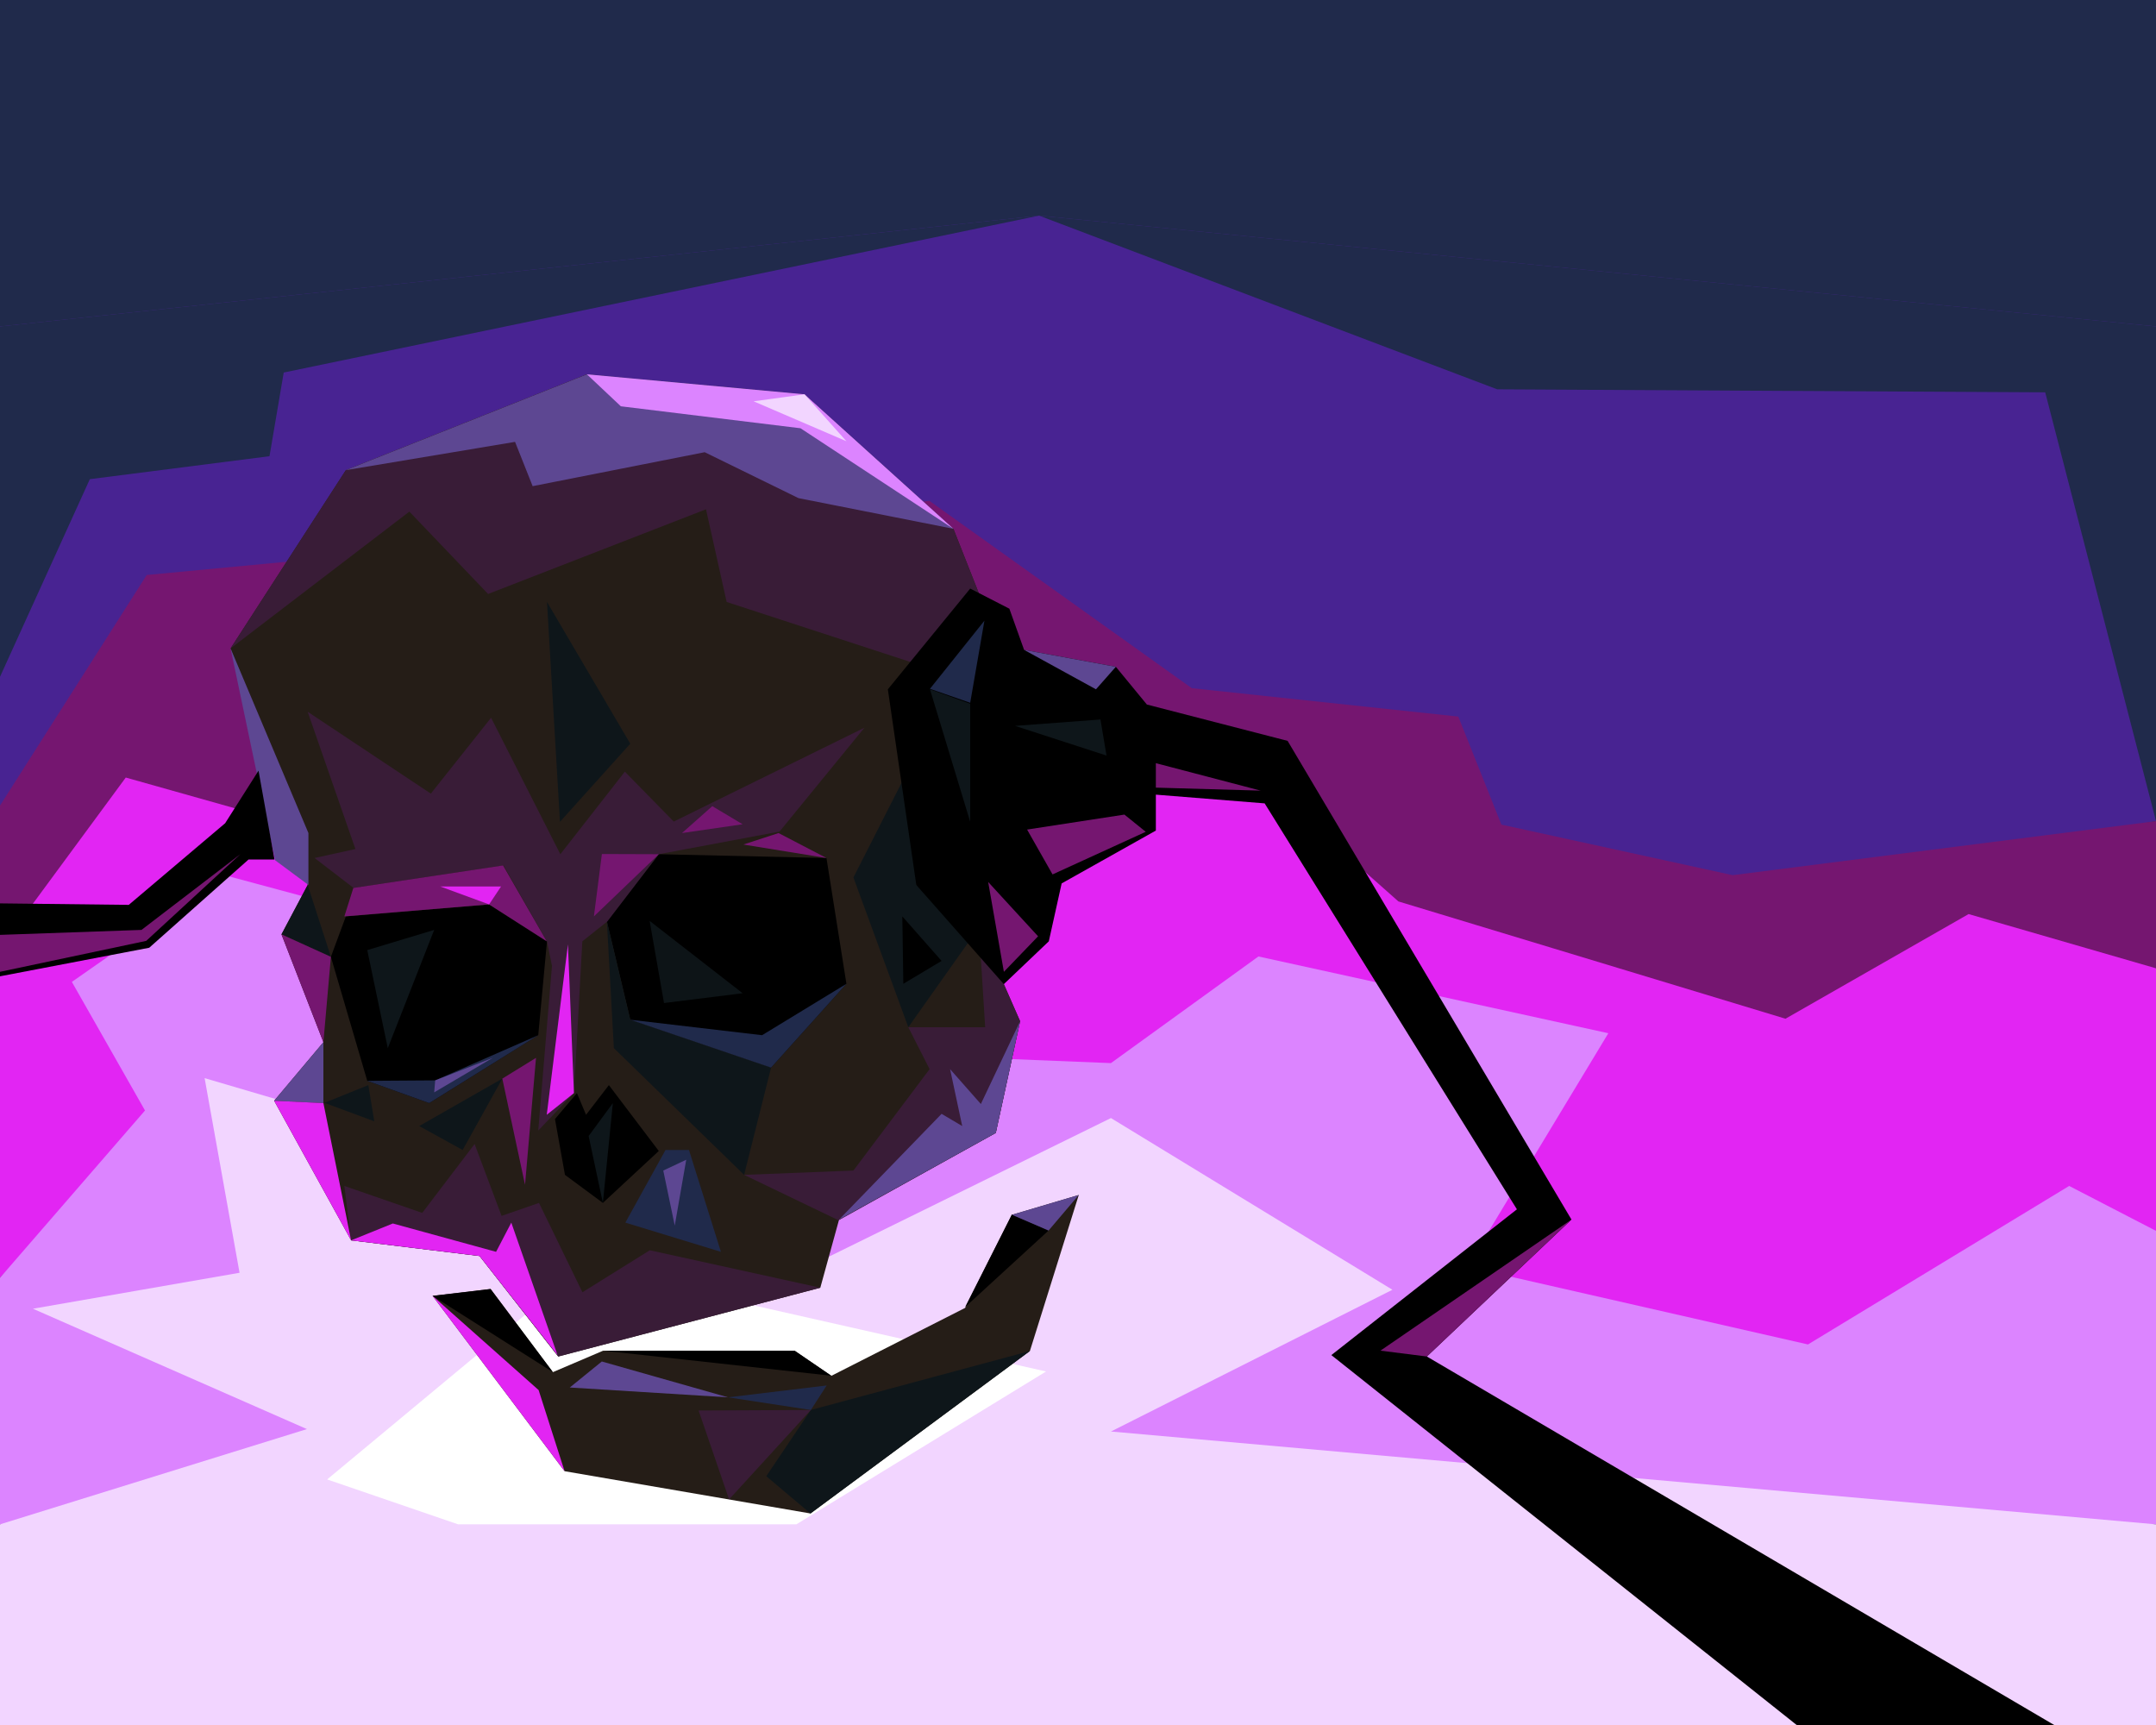 <?xml version="1.0" encoding="UTF-8" standalone="no"?>
<!DOCTYPE svg PUBLIC "-//W3C//DTD SVG 1.1//EN" "http://www.w3.org/Graphics/SVG/1.1/DTD/svg11.dtd">
<svg width="100%" height="100%" viewBox="0 0 720 576" version="1.1" xmlns="http://www.w3.org/2000/svg" xmlns:xlink="http://www.w3.org/1999/xlink" xml:space="preserve" xmlns:serif="http://www.serif.com/" style="fill-rule:evenodd;clip-rule:evenodd;stroke-linejoin:round;stroke-miterlimit:1.414;">
    <rect x="0" y="0" width="720" height="576" fill="#333333" stroke="none"/>
    <rect x="-1" y="0" width="721" height="113" style="fill:#202a4b;"/>
    <g id="tlo">
        <path d="M0,269.001l274.667,-87l250.333,127l195,-34.811l0,-51.521l0,-113.668l-373,-37.001l-347,37.001l0,160Z" style="fill:#482392;fill-rule:nonzero;"/>
        <path d="M0,269.001l49,-76.999l261.395,-24.741l87.602,62.532l89.003,9.479l14.395,36.079l77.232,16.881l141.373,-18.042l0,49.145l-123.734,16.832l-503.265,-66.166l-93.001,42.666l0,-47.666Z" style="fill:#751670;fill-rule:nonzero;"/>
        <path d="M720,509.001l-243.143,-80.556l-53.857,-68.444l-109.251,14.404l-197.416,-65.404l-116.333,117.667l0,-110.001l42,-57.036l51.001,14.37l149.881,-77.466l178.118,63.7l46,40.766l129.266,39.166l61.154,-34.946l62.58,18.114l0,185.666Z" style="fill:#e225f3;fill-rule:nonzero;"/>
        <path d="M48.427,370.81l-24.427,-42.944l51,-35.634l222,59.77l74,2.981l49.252,-35.606l116.853,25.631l-47.105,77.993l113.777,25.93l87.223,-52.93l29,15l0,98l-720,0l0,-82.333l48.427,-55.858Z" style="fill:#dc84ff;fill-rule:nonzero;"/>
        <path d="M68.333,360.001l11.667,64.992l-69,12.008l91.5,40.191l-102.5,31.809l0,66.999l720,0l0,-66.999l-349,-31l94,-47.333l-94,-57.335l-96.333,47.335l-206.334,-60.667Z" style="fill:#f2d5ff;fill-rule:nonzero;"/>
        <path d="M0,226.001l30,-66l60,-7.667l4.75,-27.938l252.25,-52.396l-347,37.001l0,117Z" style="fill:#202a4b;fill-rule:nonzero;"/>
        <path d="M194.668,423.001l154.666,34.955l-83.389,51.045l-112.945,0l-43.745,-15l85.413,-71Z" style="fill:#fff;fill-rule:nonzero;"/>
        <path d="M347,72l373,37.001l0,165.189l-37,-143.189l-183,-1l-153,-58.001Z" style="fill:#202a4b;fill-rule:nonzero;"/>
    </g>
    <g id="szczeka">
        <path d="M144.458,432.709l44.086,58.544l82.116,14.116l73.276,-54.247l16.322,-52.103l-22.322,6.616l-15.646,31.101l-44.666,22.674l-12.291,-8.409l-63.959,0.033l-16.734,7.144l-20.813,-27.76l-19.369,2.291Z" style="fill:#251d17;fill-rule:nonzero;"/>
        <path d="M144.458,432.709l19.369,-2.291l20.813,27.76l-40.182,-25.469Z" style="fill-rule:nonzero;"/>
        <path d="M144.458,432.709l35.414,31.454l8.672,27.09l-44.086,-58.544Z" style="fill:#e225f3;fill-rule:nonzero;"/>
        <path d="M322.309,436.438l15.634,-30.953l12.226,5.407l-27.86,25.546Z" style="fill-rule:nonzero;"/>
        <path d="M190.28,463.307l52.859,3.282l-42.162,-11.969l-10.697,8.687Z" style="fill:#5d4792;fill-rule:nonzero;"/>
        <path d="M255.902,492.931l14.758,12.438l73.276,-54.247l-73.154,19.689l-14.88,22.12Z" style="fill:#0e161a;fill-rule:nonzero;"/>
        <path d="M243.139,466.589l32.929,-3.966l-5.286,8.188l-27.643,-4.222Z" style="fill:#202a4b;fill-rule:nonzero;"/>
        <path d="M270.782,470.811l-37.48,0.177l10.178,29.688l27.302,-29.865Z" style="fill:#391c37;fill-rule:nonzero;"/>
        <path d="M201.374,451.001l63.959,0l12.291,8.376l-76.25,-8.376Z" style="fill-rule:nonzero;"/>
        <path d="M337.936,405.635l22.322,-6.616l-10.089,11.873l-12.233,-5.257Z" style="fill:#5d4792;fill-rule:nonzero;"/>
    </g>
    <g id="czacha">
        <path d="M77,216.51l38.5,-59.509l80.5,-32l72.667,6.666l49.728,44.907l22.273,56.426l-13.751,76.667l13.751,31.334l-8.121,37.293l-52.332,28.93l-6.27,22.762l-87.518,22.97l-26.276,-33.56l-42.896,-5.228l-25.702,-46.61l16.447,-19.557l-14,-36l8.75,-16.5l-25.75,-78.991Z" style="fill:#251d17;fill-rule:nonzero;"/>
        <path d="M77,216.51l59.705,-45.675l26.295,27.499l72.766,-28.274l6.902,30.941l98,31.999l-22.273,-56.426l-122.395,-51.581l-80.5,31.993l-38.5,59.524Z" style="fill:#391c37;fill-rule:nonzero;"/>
        <path d="M220.001,285.232l55.999,1.269l6.667,42l-25.167,28l-47.018,-16l-7.814,-32.835l17.333,-22.434Z" style="fill-rule:nonzero;"/>
        <path d="M115.5,306.001l47.834,-4l19.333,12.332l-2.92,31.333l-36.413,22.667l-20.685,-7.425l-12.149,-41.407l5,-13.5Z" style="fill-rule:nonzero;"/>
        <path d="M192.667,365l3.041,7.251l7.626,-9.918l16.667,22l-18.667,17.333l-12.667,-9.365l-3.333,-18.635l7.333,-8.666Z" style="fill-rule:nonzero;"/>
        <path d="M102.75,237.668l41.125,27.333l20.125,-25.333l23.127,45.564l21.54,-27.564l16.333,16.666l63.667,-31.333l-28.334,34.667l-40.332,7.564l-17.167,22.434l-8.361,6.655l-2.806,50.679l-11.92,12.501l4.587,-55l-1.667,-8.168l-14.501,-25.354l-50.083,7.522l-13.021,-10l13.626,-3l-15.938,-45.833Z" style="fill:#391c37;fill-rule:nonzero;"/>
        <path d="M118,296.501l50,-7.522l14.586,25.342l-19.252,-12.32l-48.334,4l3,-9.5Z" style="fill:#751670;fill-rule:nonzero;"/>
        <path d="M186.427,452.956l-26.276,-33.56l-42.896,-5.228l-2.255,-18.167l26,9l17.5,-23.002l9,24.002l12.5,-4.335l14.5,29.835l22.5,-14.023l56.945,12.508l-87.518,22.97Z" style="fill:#391c37;fill-rule:nonzero;"/>
        <path d="M318.395,176.574l-51.728,-10.24l-31.334,-15.337l-57.458,11.337l-5.875,-14.789l-56.5,9.441l80.5,-31.993l72.667,6.674l49.728,44.907Z" style="fill:#5d4792;fill-rule:nonzero;"/>
        <path d="M318.395,176.574l-51.062,-33.573l-60,-7.334l-11.333,-10.674l72.667,6.674l49.728,44.907Z" style="fill:#dc84ff;fill-rule:nonzero;"/>
        <path d="M163.334,302.001l3.999,-6l-20.333,0l16.334,6Z" style="fill:#e225f3;fill-rule:nonzero;"/>
        <path d="M268.667,131.667l-17,2.334l31,13.333l-14,-15.667Z" style="fill:#f2d5ff;fill-rule:nonzero;"/>
        <path d="M186.177,452.479l-15.427,-44.228l-5.083,9.75l-34.485,-9.467l-13.927,5.634l42.896,5.228l26.026,33.083Z" style="fill:#e225f3;fill-rule:nonzero;"/>
        <path d="M202.668,307.666l2.332,42.317l43.5,42.318l9,-35.8l-47.018,-16l-7.814,-32.835Z" style="fill:#0e161a;fill-rule:nonzero;"/>
        <path d="M77,216.51l14.854,70.722l11.146,8.269l0,-17.333l-26,-61.658Z" style="fill:#5d4792;fill-rule:nonzero;"/>
        <path d="M189.667,315.335l2,49.665l-9.081,7.251l7.081,-56.916Z" style="fill:#e225f3;fill-rule:nonzero;"/>
        <path d="M108,348.001l0,20.332l-16.447,-0.775l16.447,-19.557Z" style="fill:#5d4792;fill-rule:nonzero;"/>
        <path d="M117.255,414.168l-25.702,-46.61l16.447,0.775l9.255,45.835Z" style="fill:#e225f3;fill-rule:nonzero;"/>
        <path d="M143.334,368.333l36.413,-22.667l-34.413,15.085l-22.685,0.157l20.685,7.425Z" style="fill:#202a4b;fill-rule:nonzero;"/>
        <path d="M257.5,356.501l25.167,-28l-28.167,17.165l-44.018,-5.165l47.018,16Z" style="fill:#202a4b;fill-rule:nonzero;"/>
        <path d="M280.049,407.474l-31.549,-15.173l36.5,-1.439l25.441,-33.863l-7.108,-13.998l25.667,0l-2.083,-33.334l13.751,31.334l-8.121,37.293l-52.498,29.18Z" style="fill:#391c37;fill-rule:nonzero;"/>
        <path d="M314.443,371.929l-34.228,35.295l52.332,-28.93l8.121,-37.293l-13.111,27.639l-10.276,-11.641l4.052,19.002l-6.89,-4.072Z" style="fill:#5d4792;fill-rule:nonzero;"/>
        <path d="M318.395,227.334l-33.395,65.667l18.333,50l23.584,-33.334l-20.917,-14.166l12.395,-68.167Z" style="fill:#0e161a;fill-rule:nonzero;"/>
        <path d="M187,274.423l23.482,-26.089l-27.815,-47.333l4.333,73.422Z" style="fill:#0e161a;fill-rule:nonzero;"/>
        <path d="M140,376.001l14.5,7.998l13.25,-23.832l-27.75,15.834Z" style="fill:#0e161a;fill-rule:nonzero;"/>
        <path d="M94,312.001l16.5,7.5l-7.75,-24l-8.75,16.5Z" style="fill:#0e161a;fill-rule:nonzero;"/>
        <path d="M222.25,384.001l7.834,0l10.666,34l-31.916,-9.75l13.416,-24.25Z" style="fill:#202a4b;fill-rule:nonzero;"/>
        <path d="M221.5,390.862l7.667,-3.611l-3.834,22l-3.833,-18.389Z" style="fill:#5d4792;fill-rule:nonzero;"/>
        <path d="M201,285.168l-2.667,20.833l21.668,-20.769l-19.001,-0.064Z" style="fill:#751670;fill-rule:nonzero;"/>
        <path d="M260,278.168l-11.75,3.833l27.75,4.5l-16,-8.333Z" style="fill:#751670;fill-rule:nonzero;"/>
        <path d="M122.649,317.251l6.851,32.749l15.5,-39.489l-22.351,6.74Z" style="fill:#0e161a;fill-rule:nonzero;"/>
        <path d="M248.001,331.655l-26.251,3.272l-4.803,-27.426l31.054,24.154Z" style="fill:#0d1417;fill-rule:nonzero;"/>
        <path d="M314.443,320.866l-13.11,-14.865l0.334,22.5l12.776,-7.635Z" style="fill-rule:nonzero;"/>
        <path d="M237.875,269.19l-10.125,8.978l20.251,-2.936l-10.126,-6.042Z" style="fill:#751670;fill-rule:nonzero;"/>
        <path d="M167.75,360.167l7.583,35.449l3.667,-42.385l-11.25,6.936Z" style="fill:#751670;fill-rule:nonzero;"/>
        <path d="M94,312.001l14,36l2.5,-28.5l-16.5,-7.5Z" style="fill:#751670;fill-rule:nonzero;"/>
        <path d="M108.351,368.251l16.649,6.174l-2,-12.092l-14.649,5.918Z" style="fill:#0e161a;fill-rule:nonzero;"/>
        <path d="M145.334,360.751l19.215,-7.52l-19.549,11.52l0.334,-4Z" style="fill:#5d4792;fill-rule:nonzero;"/>
        <path d="M196.575,379.334l4.759,22.332l3.333,-33.333l-8.092,11.001Z" style="fill:#0e161a;fill-rule:nonzero;"/>
    </g>
    <g id="kable">
        <path d="M476.5,452.956l48.293,-45.732l-94.793,-159.838l-47,-12.135l-10.364,-12.601l-30.636,-5.649l-4.924,-13.752l-13.076,-6.714l-27.5,33.633l9.5,65.333l29.232,33.117l15.018,-14.297l4.292,-19.341l31.458,-17.647l0,-11.99l36.333,2.911l84.241,135.552l-61.97,48.673l155.396,123.521l86,0l-209.5,-123.044Z" style="fill-rule:nonzero;"/>
        <path d="M351.5,291.98l-8.5,-14.979l32.5,-5l7.125,5.75l-31.125,14.229Z" style="fill:#751670;fill-rule:nonzero;"/>
        <path d="M335.25,324.501l11.416,-11.859l-16.666,-18.141l5.25,30Z" style="fill:#751670;fill-rule:nonzero;"/>
        <path d="M342,217.001l24,13.167l6.636,-7.518l-30.636,-5.649Z" style="fill:#5d4792;fill-rule:nonzero;"/>
        <path d="M386,254.834l35,9.167l-35,-1l0,-8.167Z" style="fill:#751670;fill-rule:nonzero;"/>
        <path d="M83,287.001l-33.167,29.463l-49.833,9.537l0,-24.351l43,0.5l32.187,-27.261l11.146,-17.555l5.334,29.667l-8.667,0Z" style="fill-rule:nonzero;"/>
        <path d="M0,324.501l0,-12.334l47.25,-1.656l33,-25.279l-31.417,28.936l-48.833,10.333Z" style="fill:#751670;fill-rule:nonzero;"/>
        <path d="M310.562,230.001l18.188,-22.75l-4.75,27.417l-13.438,-4.667Z" style="fill:#202a4b;fill-rule:nonzero;"/>
        <path d="M310.562,230.168l13.438,44.255l0,-39.422l-13.438,-4.833Z" style="fill:#0e161a;fill-rule:nonzero;"/>
        <path d="M367.5,240.251l-28.514,2.128l30.535,9.916l-2.021,-12.044Z" style="fill:#0e161a;fill-rule:nonzero;"/>
        <path d="M461,451.001l15.5,1.955l48.293,-45.732l-63.793,43.777Z" style="fill:#751670;fill-rule:nonzero;"/>
    </g>
</svg>
